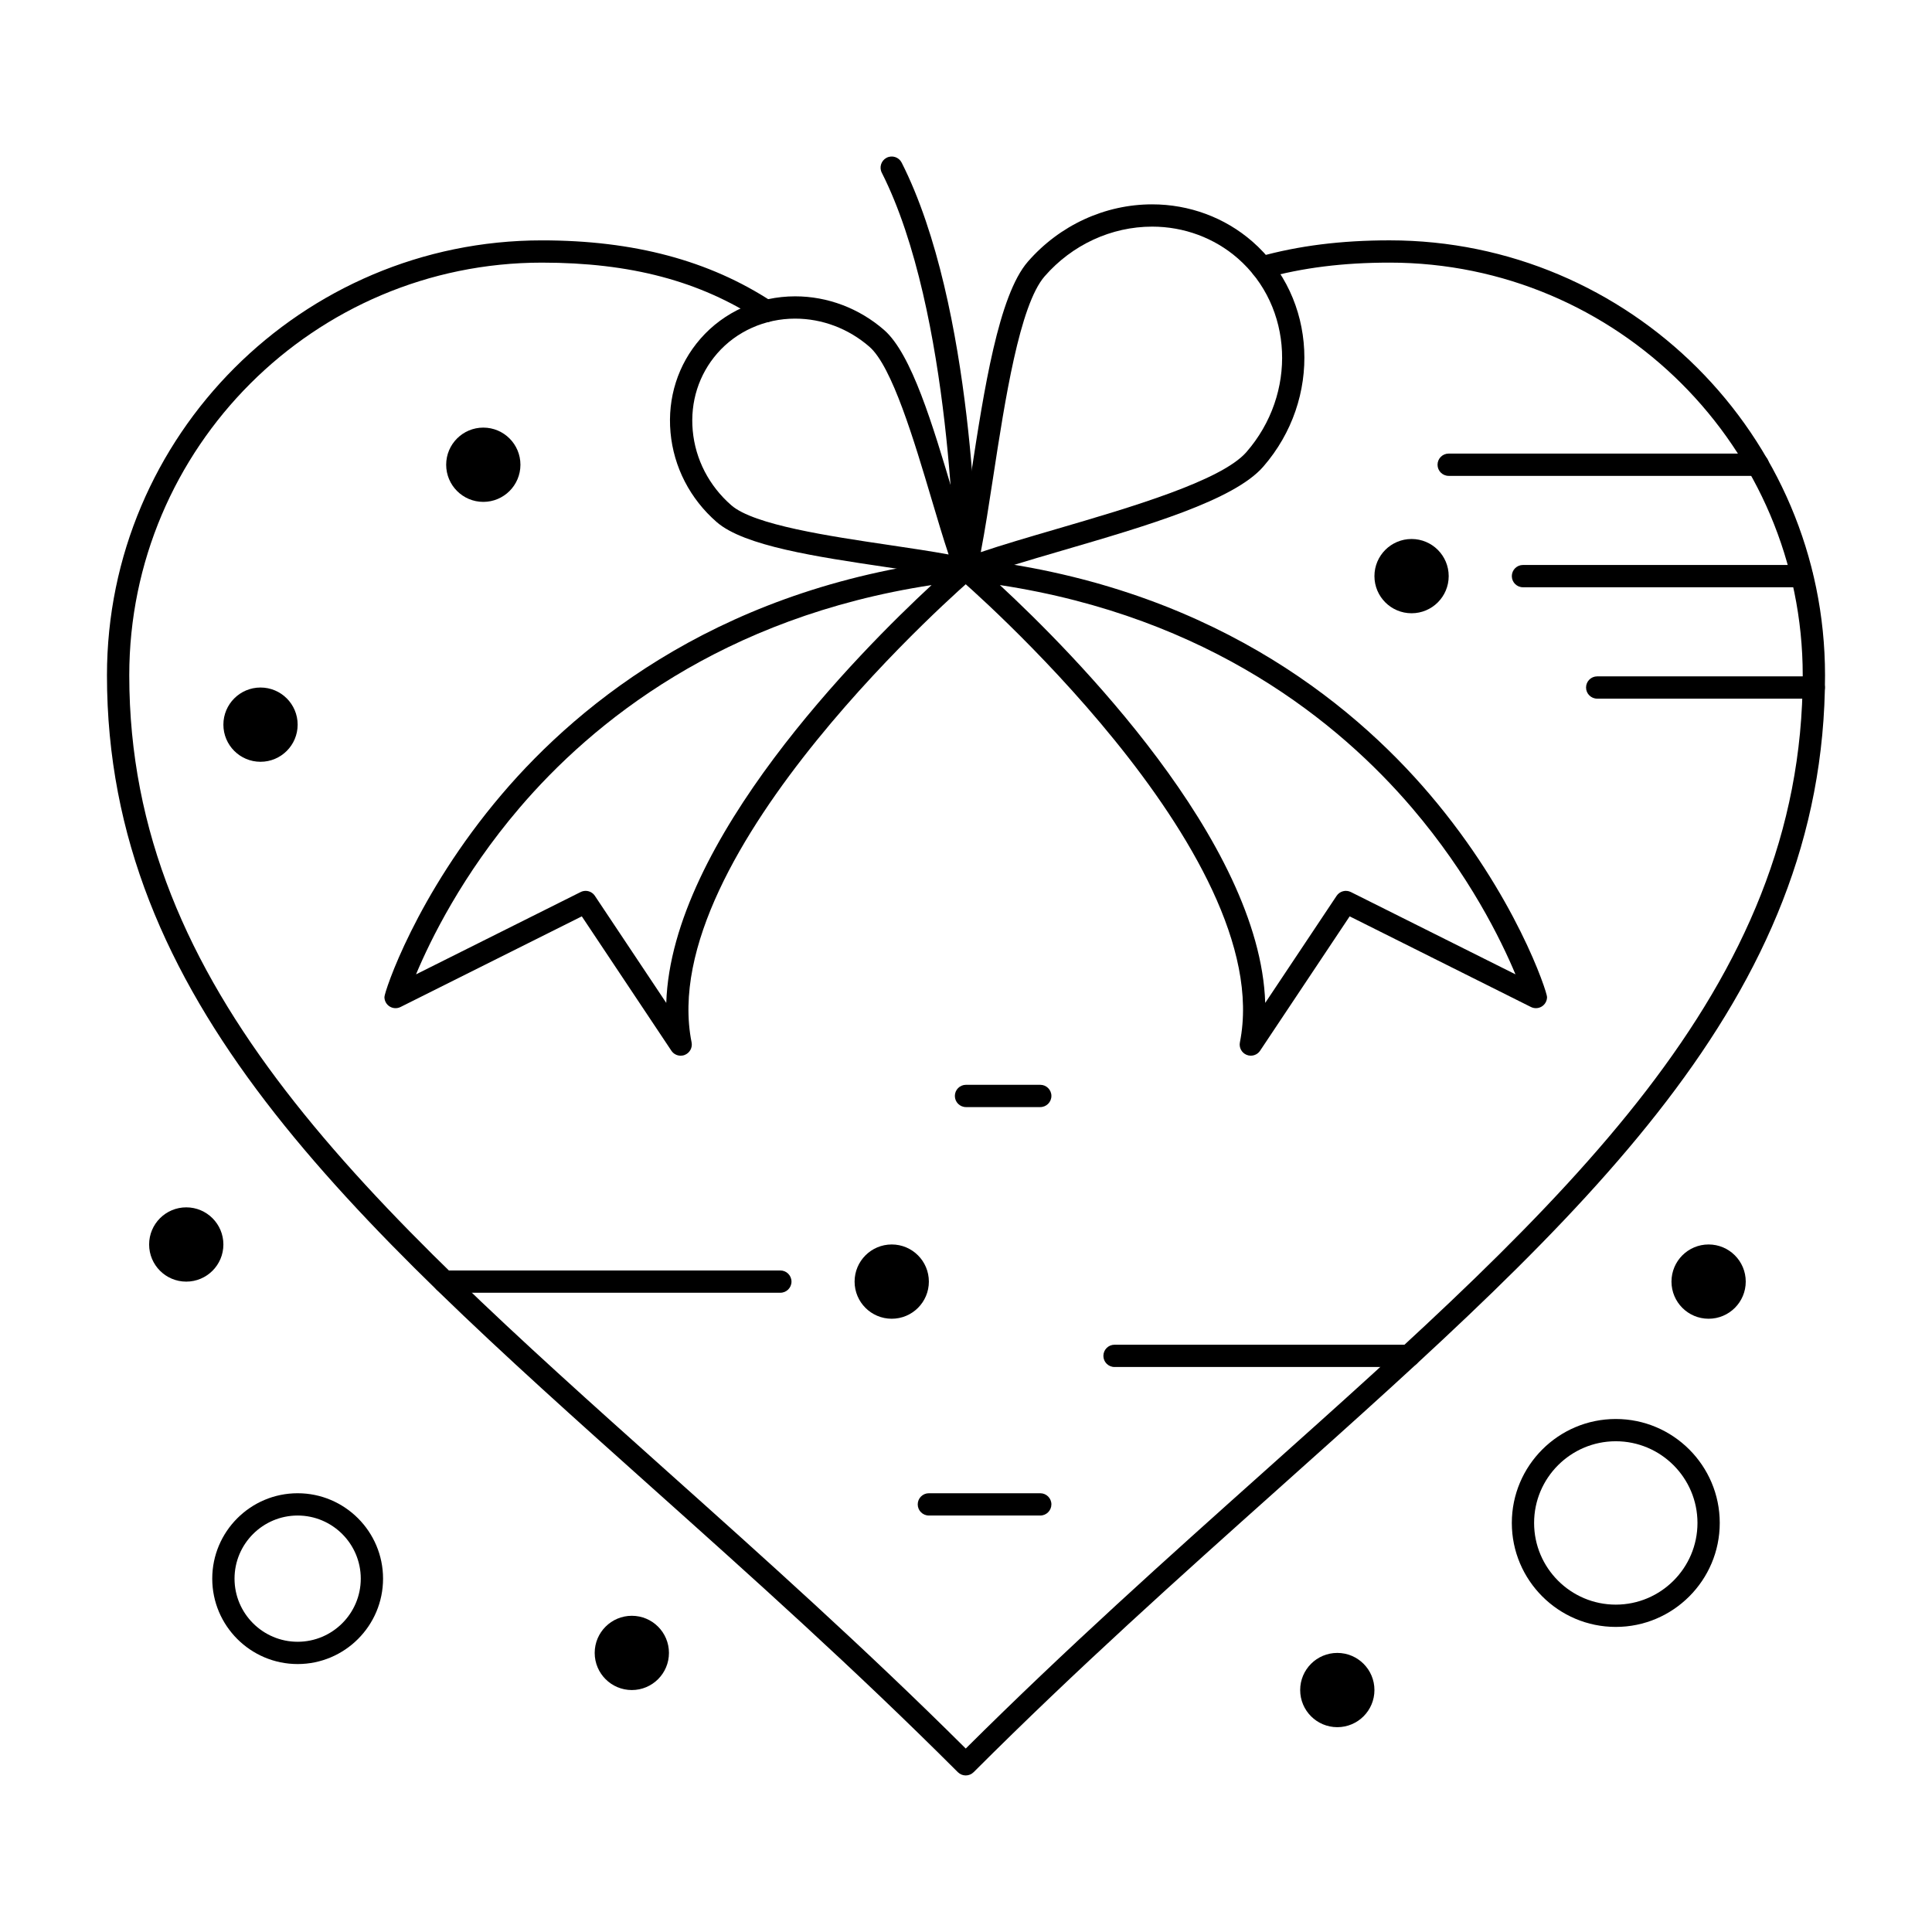 <?xml version="1.0" encoding="UTF-8"?>
<!-- Uploaded to: SVG Repo, www.svgrepo.com, Generator: SVG Repo Mixer Tools -->
<svg fill="#000000" width="800px" height="800px" version="1.1" viewBox="144 144 512 512" xmlns="http://www.w3.org/2000/svg">
 <g>
  <path d="m475.48 423.77c-0.379 0-0.762-0.074-1.129-0.227-1.301-0.539-2.039-1.922-1.766-3.305 10.031-50.164-73.73-122.38-74.578-123.1-0.984-0.84-1.309-2.227-0.793-3.414 0.512-1.188 1.738-1.906 3.027-1.766 63.195 6.824 101.58 37.793 122.66 62.566 22.766 26.762 31.082 52.367 31.082 53.699 0 1.023-0.531 1.973-1.398 2.512-0.871 0.539-1.957 0.586-2.871 0.129l-48.039-24.02-23.738 35.609c-0.559 0.84-1.492 1.312-2.457 1.312zm-66.496-124.72c19.02 17.617 68.941 67.84 70.312 110.73l18.918-28.375c0.824-1.238 2.445-1.668 3.777-1.004l43.625 21.812c-3.84-9.184-12.266-26.367-27.418-44.109-19.309-22.609-53.652-50.578-109.21-59.055z"/>
  <path d="m324.38 423.77c-0.965 0-1.895-0.473-2.457-1.316l-23.738-35.609-48.039 24.02c-0.914 0.457-2.004 0.41-2.871-0.129-0.871-0.539-1.398-1.488-1.398-2.512 0-1.332 8.316-26.938 31.082-53.699 21.074-24.773 59.465-55.742 122.66-62.566 1.285-0.141 2.516 0.578 3.027 1.766s0.191 2.574-0.793 3.414c-0.848 0.723-84.609 72.934-74.574 123.1 0.277 1.383-0.465 2.766-1.766 3.305-0.371 0.16-0.754 0.23-1.133 0.23zm-25.188-43.68c0.961 0 1.895 0.469 2.457 1.316l18.918 28.375c1.371-42.887 51.293-93.113 70.309-110.73-55.562 8.477-89.906 36.445-109.21 59.055-15.152 17.746-23.574 34.926-27.418 44.109l43.625-21.812c0.426-0.211 0.875-0.312 1.32-0.312z"/>
  <path d="m399.93 614.51c-0.785 0-1.535-0.312-2.09-0.863-27.488-27.488-54.621-51.758-80.863-75.227-80.805-72.273-144.63-129.36-144.63-215.45 0-63.559 51.707-115.27 115.27-115.27 24.344 0 44.305 5.324 61.023 16.27 1.363 0.895 1.746 2.723 0.852 4.086-0.895 1.363-2.723 1.746-4.086 0.852-15.945-10.441-34.309-15.309-57.789-15.309-60.305 0-109.36 49.059-109.36 109.36 0 83.449 62.957 139.76 142.66 211.05 25.637 22.93 52.125 46.621 79.016 73.371 26.93-26.789 53.465-50.512 79.148-73.473 79.707-71.254 142.66-127.54 142.66-210.95 0-60.301-49.117-109.36-109.49-109.36-12.285 0-23.09 1.352-33.027 4.129-1.566 0.441-3.199-0.477-3.637-2.047s0.477-3.199 2.047-3.637c10.465-2.926 21.785-4.348 34.617-4.348 63.629 0 115.4 51.707 115.4 115.27 0 86.051-63.824 143.11-144.63 215.35-26.285 23.5-53.469 47.801-80.996 75.328-0.562 0.555-1.312 0.867-2.094 0.867z"/>
  <path d="m399.93 297.84c-0.223 0-0.449-0.027-0.672-0.078-5.223-1.223-12.551-2.309-20.309-3.461-18.551-2.754-37.734-5.602-45.02-11.949-7.059-6.148-11.402-14.578-12.234-23.727-0.836-9.203 1.977-18.023 7.922-24.844 6.231-7.148 15.379-11.25 25.105-11.25 8.602 0 16.973 3.168 23.574 8.918 7.277 6.344 12.867 25.117 18.273 43.27 2.141 7.191 4.164 13.992 6 18.809 0.211 0.41 0.332 0.871 0.332 1.363 0 1.629-1.32 2.949-2.949 2.953-0.008-0.004-0.016-0.004-0.023-0.004zm-45.207-69.402c-8.016 0-15.547 3.363-20.652 9.223-4.875 5.594-7.184 12.852-6.492 20.434 0.691 7.629 4.328 14.664 10.23 19.809 5.981 5.215 25.953 8.18 42.004 10.559 5.598 0.832 10.973 1.629 15.578 2.481-1.43-4.277-2.926-9.309-4.481-14.535-4.68-15.719-10.504-35.285-16.492-40.504-5.527-4.816-12.52-7.465-19.695-7.465z"/>
  <path d="m399.93 297.84c-0.703 0-1.395-0.25-1.941-0.727-0.824-0.719-1.184-1.836-0.934-2.902 1.488-6.312 2.859-15.242 4.312-24.695 3.402-22.152 7.262-47.262 15.031-56.176 8.41-9.648 20.418-15.184 32.941-15.184 9.832 0 19.262 3.496 26.543 9.844 17.203 14.996 18.492 41.773 2.875 59.691-7.773 8.918-30.871 15.668-53.211 22.195-9.402 2.746-18.285 5.344-24.559 7.758-0.344 0.133-0.703 0.195-1.059 0.195zm49.41-93.781c-10.816 0-21.203 4.797-28.492 13.16-6.644 7.625-10.527 32.891-13.645 53.195-1.109 7.219-2.172 14.141-3.289 19.91 5.773-1.953 12.723-3.981 19.977-6.102 19.504-5.699 43.777-12.793 50.414-20.41 13.48-15.465 12.445-38.508-2.301-51.363-6.207-5.41-14.258-8.391-22.664-8.391z"/>
  <path d="m399.93 297.84c-1.621 0-2.941-1.309-2.953-2.934-0.004-0.68-0.648-68.32-19.297-105.14-0.738-1.453-0.156-3.231 1.301-3.969 1.453-0.738 3.231-0.156 3.969 1.301 19.281 38.066 19.918 104.94 19.934 107.77 0.012 1.629-1.305 2.961-2.934 2.973h-0.02z"/>
  <path d="m517.37 506.27h-78.008c-1.629 0-2.953-1.32-2.953-2.953 0-1.629 1.32-2.953 2.953-2.953h78.008c1.629 0 2.953 1.32 2.953 2.953-0.004 1.633-1.324 2.953-2.953 2.953z"/>
  <path d="m350.8 486.59h-89.055c-1.629 0-2.953-1.32-2.953-2.953 0-1.629 1.32-2.953 2.953-2.953l89.055 0.004c1.629 0 2.953 1.32 2.953 2.953 0 1.629-1.32 2.949-2.953 2.949z"/>
  <path d="m419.68 545.63h-29.52c-1.629 0-2.953-1.32-2.953-2.953 0-1.629 1.32-2.953 2.953-2.953h29.52c1.629 0 2.953 1.32 2.953 2.953-0.004 1.629-1.324 2.953-2.953 2.953z"/>
  <path d="m419.68 437.39h-19.68c-1.629 0-2.953-1.32-2.953-2.953 0-1.629 1.32-2.953 2.953-2.953h19.68c1.629 0 2.953 1.32 2.953 2.953-0.004 1.633-1.324 2.953-2.953 2.953z"/>
  <path d="m609.85 270.11h-81.934c-1.629 0-2.953-1.32-2.953-2.953 0-1.629 1.32-2.953 2.953-2.953h81.934c1.629 0 2.953 1.32 2.953 2.953s-1.324 2.953-2.953 2.953z"/>
  <path d="m621.52 299.63h-73.918c-1.629 0-2.953-1.32-2.953-2.953 0-1.629 1.32-2.953 2.953-2.953h73.914c1.629 0 2.953 1.32 2.953 2.953 0 1.633-1.32 2.953-2.949 2.953z"/>
  <path d="m624.66 329.15h-57.387c-1.629 0-2.953-1.32-2.953-2.953 0-1.629 1.32-2.953 2.953-2.953h57.383c1.629 0 2.953 1.32 2.953 2.953 0 1.633-1.32 2.953-2.949 2.953z"/>
  <path d="m222.88 584.99c-12.48 0-22.633-10.152-22.633-22.633s10.152-22.633 22.633-22.633c12.48 0 22.633 10.152 22.633 22.633s-10.156 22.633-22.633 22.633zm0-39.359c-9.223 0-16.727 7.504-16.727 16.727s7.504 16.727 16.727 16.727 16.727-7.504 16.727-16.727-7.504-16.727-16.727-16.727z"/>
  <path d="m572.2 575.15c-15.191 0-27.551-12.359-27.551-27.551 0-15.191 12.359-27.551 27.551-27.551 15.191 0 27.551 12.359 27.551 27.551 0 15.188-12.359 27.551-27.551 27.551zm0-49.203c-11.938 0-21.648 9.711-21.648 21.648s9.711 21.648 21.648 21.648 21.648-9.711 21.648-21.648-9.711-21.648-21.648-21.648z"/>
  <path d="m527.92 296.68c0 5.434-4.406 9.84-9.84 9.84s-9.84-4.406-9.84-9.84c0-5.438 4.406-9.84 9.84-9.84s9.84 4.402 9.84 9.84"/>
  <path d="m606.64 483.64c0 5.434-4.406 9.84-9.84 9.84-5.438 0-9.84-4.406-9.84-9.84 0-5.438 4.402-9.844 9.84-9.844 5.434 0 9.84 4.406 9.84 9.844"/>
  <path d="m508.24 591.88c0 5.434-4.406 9.84-9.84 9.84-5.434 0-9.84-4.406-9.84-9.84s4.406-9.84 9.84-9.84c5.434 0 9.84 4.406 9.84 9.84"/>
  <path d="m321.28 582.04c0 5.434-4.406 9.84-9.84 9.84s-9.84-4.406-9.84-9.84c0-5.434 4.406-9.84 9.84-9.84s9.84 4.406 9.84 9.84"/>
  <path d="m203.2 473.8c0 5.438-4.406 9.844-9.84 9.844-5.438 0-9.84-4.406-9.84-9.844 0-5.434 4.402-9.84 9.84-9.84 5.434 0 9.84 4.406 9.84 9.84"/>
  <path d="m390.16 483.64c0 5.434-4.406 9.84-9.84 9.84-5.438 0-9.844-4.406-9.844-9.84 0-5.438 4.406-9.844 9.844-9.844 5.434 0 9.84 4.406 9.84 9.844"/>
  <path d="m281.92 267.16c0 5.438-4.406 9.844-9.84 9.844s-9.84-4.406-9.84-9.844c0-5.434 4.406-9.84 9.84-9.84s9.84 4.406 9.84 9.84"/>
  <path d="m222.88 336.04c0 5.434-4.406 9.84-9.84 9.84-5.438 0-9.84-4.406-9.84-9.84 0-5.434 4.402-9.84 9.84-9.84 5.434 0 9.84 4.406 9.84 9.84"/>
 </g>
</svg>